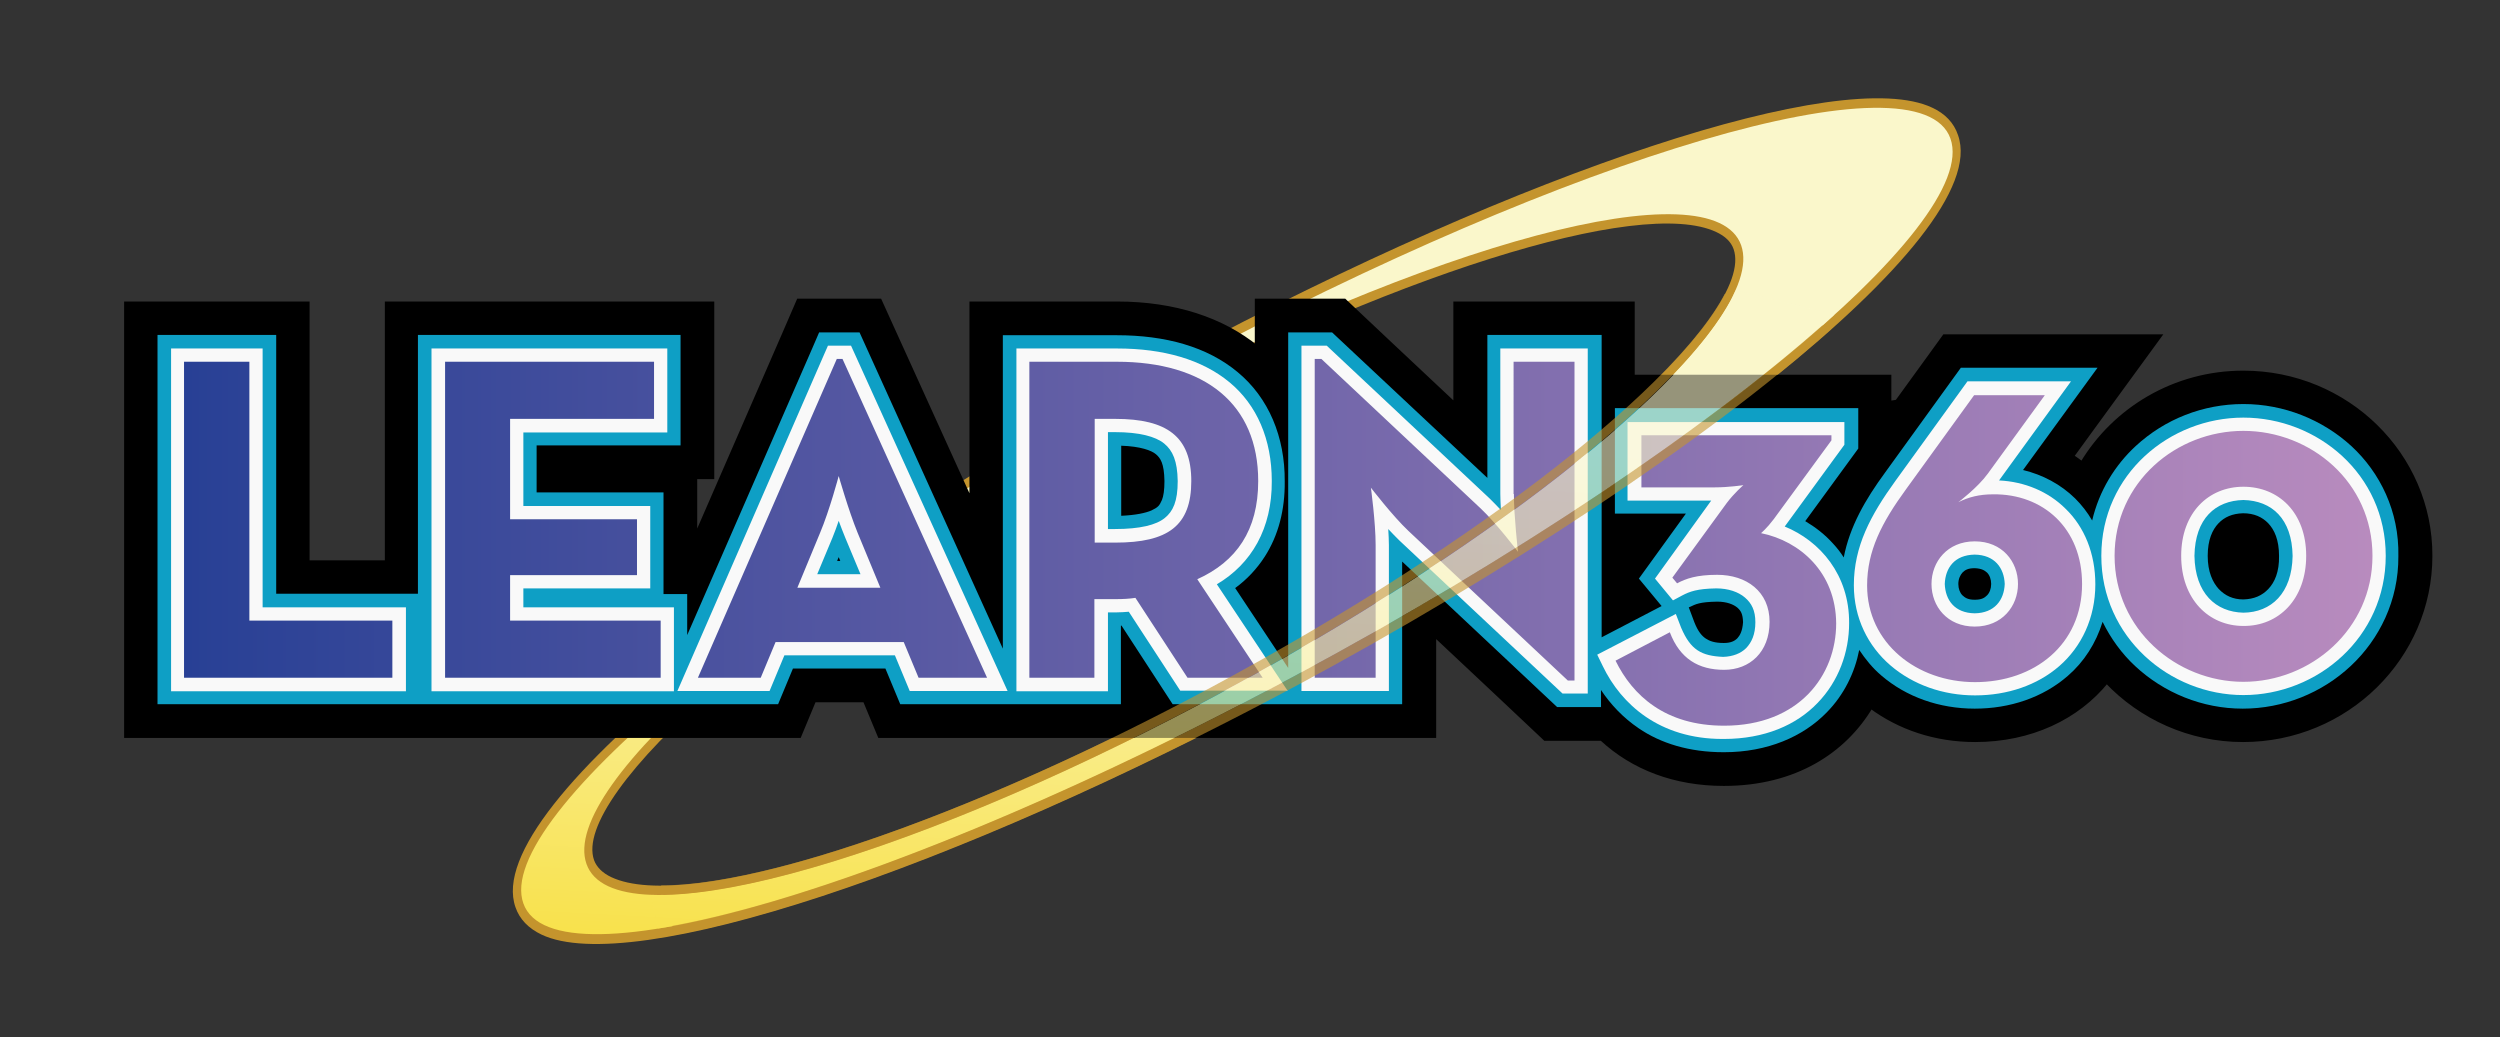 <svg xmlns="http://www.w3.org/2000/svg" xmlns:xlink="http://www.w3.org/1999/xlink" id="Layer_1" x="0px" y="0px" viewBox="0 0 792 328.6" style="enable-background:new 0 0 792 328.6;" xml:space="preserve"><rect x="0" y="0" width="792" height="328.6" fill="#333333" stroke="none"/> <style type="text/css"> .st0{fill:#C4942D;} .st1{fill:url(#SVGID_1_);} .st2{stroke:#000000;stroke-width:1.36;} .st3{fill:#0E9FC5;} .st4{fill:#F9F9F9;} .st5{fill:url(#SVGID_00000139263759428873464830000013582799933458321826_);} .st6{opacity:0.6;fill:url(#SVGID_00000028306130658131690620000010970303060342229677_);} .st7{opacity:0.6;fill:#C4942D;} </style> <g> <path class="st0" d="M612.1,34.1c-28.4-13.4-128.8,19.7-238.8,78.6c-112.3,60.2-221.5,142-210,174.7c1.3,3.8,4.1,6.7,8.3,8.7 c28.4,13.4,128.9-19.7,238.8-78.6c112.3-60.2,221.5-142,209.9-174.7C619,38.9,616.2,36,612.1,34.1z M610.2,39.8 c2.8,1.3,4.6,3.1,5.3,5.3c8,22.6-73.4,95-207.3,166.7c-107,57.3-207.9,91.1-234.7,78.5c-2.8-1.3-4.6-3.1-5.3-5.3 c-8-22.6,73.4-95,207.3-166.7C482.4,61,583.4,27.2,610.2,39.8z"></path> <path class="st0" d="M383.5,217.9c-85.9,46-165.7,71.3-189.8,60c-2.8-1.3-4.7-3.2-5.5-5.4c-7.2-20.4,57.7-81.1,165.7-139 c85.9-46.1,165.8-71.3,189.8-60c2.8,1.3,4.7,3.1,5.5,5.4C556.4,99.3,491.5,160,383.5,217.9z M554,76.5c-1.4-3.9-4.2-6.8-8.3-8.8 C520,55.7,440.2,80.4,351.7,127.8c-89.8,48.1-179.3,115.9-168.4,147c1.4,3.8,4.2,6.8,8.4,8.7c25.6,12,105.3-12.6,193.9-60.1 C475.4,175.4,564.9,107.6,554,76.5z"></path> </g> <linearGradient id="SVGID_1_" gradientUnits="userSpaceOnUse" x1="354.529" y1="389.451" x2="312.715" y2="145.312" gradientTransform="matrix(-0.993 0.116 0.116 0.993 687.12 -43.228)"> <stop offset="0" style="stop-color:#F7D607"></stop> <stop offset="0.244" style="stop-color:#F8DF3D"></stop> <stop offset="0.609" style="stop-color:#F9EC89"></stop> <stop offset="0.87" style="stop-color:#FAF4B9"></stop> <stop offset="1" style="stop-color:#FAF7CB"></stop> </linearGradient> <path class="st1" d="M374.4,115.5c-124.9,66.9-218.3,143.3-208.6,170.7c9.6,27.3,118.7-4.7,243.6-71.6 C534.1,147.7,627.6,71.3,617.9,43.9C608.3,16.6,499.2,48.6,374.4,115.5z M384.5,220.7c-101,54.1-190,77.8-198.7,53 c-8.8-24.9,66-88.9,167-143c101-54.1,190-77.8,198.8-53C560.3,102.5,485.6,166.6,384.5,220.7z"></path> <path class="st2" d="M710.7,118.1c-21.8,0-40.8,11.6-51.1,28.8c-1.1-0.8-2.1-1.6-3.3-2.3c3.5-4.8,6.4-8.8,6.4-8.8l21.3-29.2H616 l-5.5,7.6l-9.5,13.1c-0.8,0.1-1.7,0.3-2.5,0.4v-8.3h-81.3V96.2h-56.1v32.2c-14-13.1-29.9-28.1-29.9-28.1l-5.3-5h-27.7v14.9 c-10.9-8.9-26-14-44.3-14h-46.1v63.2l-24.2-53.3l-4.9-10.8H253l-4.8,11.1l-28,64.3v-19.6h5.4V96.2h-103v82H97.4v-82H40v136.9h213.2 l4.7-11.3H274l4.7,11.3h86.5v-1.6l1.1,1.6h88v-32.2c14,13.1,29.9,28.1,29.9,28.1l5.3,5h17.9c10,9.3,23.3,14.3,38.7,14.3 c22.6,0,38.2-10.4,46.6-24.5c9,6.7,20.4,10.6,33,10.6c17.6,0,32.4-7.1,41.7-18.6c10.8,11.4,26.2,18.6,43.2,18.6 c32.7,0,59.3-26.2,59.3-58.3C770,144.1,743.4,118.1,710.7,118.1z"></path> <path class="st3" d="M744.9,141.3c-9.2-8.4-21.4-13.3-34.2-13.3c-12.8,0-24.9,4.8-34.1,13.3c-6.6,6.1-11.6,14.2-13.8,23.6 c-1.5-2.6-3.3-4.9-5.4-7c-4.6-4.5-10.3-7.5-16.5-9l23.6-32.4h-43.3l-24,33.2c-6.3,8.6-11.2,17.1-13.1,26.9c-1-1.6-2.1-3-3.4-4.4 c-2.6-2.9-5.6-5.2-8.8-7.1l16.8-23v-12.8h-77.1v33.4h22.5l-14.9,20.6l7.2,8.7l-19,9.9v-95.8h-36.2v45.3L422,105.3h-13.9v106.3 l-1-1.5l-15.8-23.8c3.7-2.7,6.9-6.1,9.4-10c4.3-6.7,6.4-14.8,6.3-23.8c0.1-14.1-5.1-26.5-14.9-34.6c-9.7-8.1-23-11.7-38.3-11.7 h-36.1v99.3l-45.4-100.2h-12.8l-2.2,5.1l-39.6,90.8v-13h-7.5V156h-40.2v-14.9h45.6v-35h-83.2v82H87.5v-82H49.9v117h196.6l4.7-11.3 h29.3l4.7,11.3h69.9v-24.9c0.1,0,0.1,0,0.2,0l16.2,24.9h44.2l0,0h28.5v-45.2l49.1,46.1h13.9v-5.4c3,4.5,6.9,8.7,11.9,12.1 c7,4.8,16.1,7.6,26.9,7.6h0.2c13.7,0,25-4.9,32.5-12.6c5.5-5.6,8.9-12.6,10.3-19.8c2,3,4.3,5.8,7,8.1c7.9,6.8,18.4,10.5,29.6,10.5 c11.1,0,21.6-3.5,29.5-10.4c5.1-4.4,8.9-10.3,11-17.1c2.6,5.3,6.1,10.1,10.3,14c9.1,8.5,21.3,13.5,34.1,13.5 c12.9,0,25.1-5,34.2-13.5c9.1-8.5,15.2-20.8,15.1-34.8C760.1,162,754,149.7,744.9,141.3z M265.2,177.7l0.5-1.2l0.5,1.2H265.2z M368.1,158.4c-0.8,1.8-1.2,2.3-3.3,3.3c-1.8,0.8-5,1.5-9.6,1.7v-22.2c6.1,0.2,9.6,1.5,11,2.7c1.4,1.2,2.6,2.8,2.7,8.5 C368.9,155.2,368.6,157.2,368.1,158.4z M444.3,170.4L444.3,170.4l2-2.2L444.3,170.4z M550.4,202.2c-0.9,0.9-2.1,1.5-4.3,1.5 c-2.9,0-4.5-0.6-5.7-1.4c-1.2-0.8-2.4-2.1-3.6-5.1l-1.8-4.8l0.3-0.1c1.9-0.9,3.1-1.6,8.7-1.7c3.1,0,5.2,0.9,6.4,1.9 c1.1,1,1.7,1.9,1.8,4.6C552,200,551.2,201.3,550.4,202.2z M629.5,188.6c-0.8,0.8-1.7,1.4-3.9,1.4c-2.3,0-3.1-0.7-3.9-1.4 c-0.8-0.8-1.3-2.1-1.3-3.6c0-1.6,0.6-2.8,1.3-3.6c0.8-0.8,1.7-1.4,3.9-1.4c2.2,0.1,3.1,0.7,3.9,1.4c0.8,0.8,1.3,2.1,1.3,3.6 C630.8,186.5,630.3,187.8,629.5,188.6z M718.6,186.6c-2,2.1-4.5,3.2-7.9,3.3c-3.3,0-5.8-1.2-7.8-3.3c-1.9-2.1-3.5-5.4-3.5-10.5 c0-5.1,1.5-8.3,3.4-10.3c1.9-2,4.4-3.1,7.8-3.2c3.5,0,6.1,1.2,8,3.2c1.9,2,3.4,5.2,3.4,10.3C722.1,181.2,720.6,184.5,718.6,186.6z"></path> <path class="st4" d="M83.2,110.4H54.2v108.6h74.4v-26.6H83.2V110.4z M165.8,186.4H206v-26.1h-40.2v-23.3h45.6v-26.6h-74.7v108.6 h76.8v-26.6h-47.7V186.4z M262.3,109.5l-1.1,2.5l-46.6,106.9h29.2l4.7-11.3h35l4.7,11.3h31l-49.6-109.4H262.3z M258.9,181.9 l4.8-11.5c0.7-1.7,1.4-3.6,2-5.4c0.7,1.9,1.4,3.7,2.1,5.4l4.8,11.5H258.9z M385.5,185.1c11-6.5,17.5-17.7,17.4-32.7 c0-13.2-4.7-24.1-13.4-31.3c-8.7-7.2-20.9-10.7-35.6-10.7h-31.9v108.6H351V194h2.8c1.2,0,2.5-0.1,3.8-0.2l16.3,25h34l-4.4-6.6 L385.5,185.1z M369,164.1c-2.7,2.2-7.8,3.5-15.8,3.5H351v-30.7h2.2c7.8,0,12.9,1.4,15.6,3.6c2.7,2.2,4.2,5.5,4.3,11.9 C373.1,158.9,371.6,162,369,164.1z M475.3,156.5c0,1.6,0.1,3.3,0.2,5.1c-1.2-1.3-2.4-2.5-3.5-3.6l-51.7-48.5h-8v109.4h27.7v-46.2 c0-1.6-0.1-3.3-0.2-5.1c1.2,1.3,2.4,2.5,3.5,3.6l2.9-3.1l-2.9,3.1l51.7,48.5h8V110.4h-27.7V156.5z M565.4,166.8l18.9-25.9v-7.2 h-68.7v24.9h26.5l-17.8,24.7l5.7,6.9l3-1.6c2.3-1.2,4.7-2.1,10.7-2.2c3.8,0,7,1.1,9.1,2.9c2.1,1.8,3.3,4.1,3.3,7.8 c0,3.9-1.2,6.4-2.9,8.2c-1.7,1.7-4.2,2.7-7.3,2.8c-6.9-0.3-10.3-2.2-13.3-9.2l-1.7-4.4L506,207.4l1.8,3.7c5.8,12,17.9,23,37.9,23 c0.1,0,0.2,0,0.4,0c12.9,0,23-4.4,29.7-11.4c6.7-6.9,10-16.1,10-25.3C585.9,182.1,576.6,171.4,565.4,166.8z M633.3,152.2l22.8-31.4 h-32.8l-22.8,31.5c-7.9,10.9-13.2,20.8-13.2,33.1c0,10.4,4.5,19.3,11.6,25.4c7.1,6.1,16.6,9.5,26.8,9.5c10.2,0,19.7-3.2,26.7-9.3 c7-6.1,11.4-15.2,11.4-25.9c0-9.8-3.5-18.2-9.4-23.9C648.9,155.7,641.4,152.6,633.3,152.2z M625.6,194.3c-6.4-0.1-9.3-4.2-9.5-9.3 c0.2-5.1,3.1-9.2,9.5-9.3c6.3,0.1,9.3,4.2,9.5,9.3C634.9,190.1,631.9,194.2,625.6,194.3z M710.7,132.3c-23.3,0-45,17.9-45,43.8 c0,25.8,21.7,44.1,45,44.1c23.5,0,45.1-18.3,45.1-44.1C755.8,150.2,734.1,132.3,710.7,132.3z M710.7,194.1 c-8.7-0.2-15.3-6.1-15.5-18c0.2-11.9,6.7-17.5,15.5-17.7c9,0.2,15.4,5.9,15.6,17.7C726.1,188,719.5,194,710.7,194.1z"></path> <linearGradient id="SVGID_00000170970446168762326510000013379833024013390997_" gradientUnits="userSpaceOnUse" x1="58.4" y1="171.786" x2="751.597" y2="171.786"> <stop offset="0" style="stop-color:#284095"></stop> <stop offset="1" style="stop-color:#B88BBE"></stop> </linearGradient> <path style="fill:url(#SVGID_00000170970446168762326510000013379833024013390997_);" d="M79,196.6h45.3v18.1h-66V114.6H79V196.6z M161.6,182.2h40.2v-17.7h-40.2v-31.8h45.6v-18.1H141v100.1h68.3v-18.1h-47.7V182.2z M266.9,113.7l45.8,101H291l-4.7-11.3h-40.6 l-4.7,11.3h-19.9l44-101H266.9z M271.7,168.8c-2.9-7.1-6-18-6-18s-2.9,10.9-5.9,18l-7.2,17.4h26.3L271.7,168.8z M379.3,183.5 l20.7,31.2h-23.8l-16.5-25.3c-1.9,0.3-4,0.4-5.9,0.4h-7.1v24.9h-20.6V114.6h27.7c28,0,44.8,13.4,44.8,37.8 C398.6,168,391.7,177.9,379.3,183.5z M377.4,152.4c0-14.1-7.7-19.7-24.1-19.7h-6.5v39.2h6.5C370,171.9,377.4,166.6,377.4,152.4z M479.6,156.5c0,6.9,1.3,18.3,1.3,18.3s-6.9-9.1-11.8-13.7l-50.5-47.4h-2.1v101h19.3v-42c0-7.2-1.5-18.2-1.5-18.2s6.9,9,11.9,13.7 l50.5,47.4h2.1v-101h-19.3V156.5z M557.9,168.9c0,0,1.9-1.6,4-4.4l18.3-25v-1.6h-60.2v16.5h23.3c4.3,0,9-0.7,9-0.7s-2.9,2.5-5.3,5.7 L529.8,183l1.5,1.8c2.8-1.5,6.2-2.7,12.7-2.7c9.3,0,16.6,5.3,16.6,14.9c0,9.6-6.3,15.2-14.4,15.2c-8.1,0-14-3.5-17.2-11.9l-17.2,9 c5.4,11,15.7,20.6,34.4,20.6c23.8,0,35.5-16,35.5-32.4C581.6,181.3,570.2,171.4,557.9,168.9z M659.6,185c0,19.3-15.2,31.1-33.9,31.1 c-18.5,0-34.2-12.4-34.2-30.6c0-11,4.6-19.9,12.4-30.6l21.5-29.7h22.4l-18.1,24.9c-3.2,4.4-9.3,9-9.3,9c3.2-1.6,6.6-2.5,11-2.5 C647.2,156.4,659.6,167.3,659.6,185z M639.3,185c0-7.1-5-13.5-13.7-13.5c-8.7,0-13.7,6.5-13.7,13.5c0,7.1,5,13.5,13.7,13.5 C634.3,198.5,639.3,192,639.3,185z M751.6,176.1c0,23.3-19.6,39.9-40.9,39.9c-21.2,0-40.8-16.6-40.8-39.9 c0-23.4,19.6-39.6,40.8-39.6C732,136.5,751.6,152.7,751.6,176.1z M730.6,176.1c0-13.7-8.7-21.9-19.9-21.9c-11,0-19.7,8.2-19.7,21.9 c0,13.7,8.7,22.2,19.7,22.2C721.9,198.4,730.6,189.8,730.6,176.1z"></path> <linearGradient id="SVGID_00000096741621478680818900000008946863971113882279_" gradientUnits="userSpaceOnUse" x1="351.381" y1="390.12" x2="309.61" y2="146.232" gradientTransform="matrix(-0.993 0.116 0.116 0.993 687.12 -43.228)"> <stop offset="0" style="stop-color:#F7D607"></stop> <stop offset="0.244" style="stop-color:#F8DF3D"></stop> <stop offset="0.609" style="stop-color:#F9EC89"></stop> <stop offset="0.87" style="stop-color:#FAF4B9"></stop> <stop offset="1" style="stop-color:#FAF7CB"></stop> </linearGradient> <path style="opacity:0.6;fill:url(#SVGID_00000096741621478680818900000008946863971113882279_);" d="M206.1,283.5 c33.3,1.5,102.5-22.1,178.5-62.8c85.4-45.7,152-98.5,165.3-128.8l31.3,7.8c-37.2,33.8-99.2,76-171.9,114.9 c-81.4,43.6-156.1,72.4-200.9,79.6L206.1,283.5z"></path> <path class="st7" d="M209.4,280.5l0.8,3c34.7-0.5,101.4-23.7,174.3-62.8c83.5-44.7,149-96.2,164.3-126.8l-2.4-0.8 c-14.2,27.4-73.9,77-163,124.8C311.4,256.5,243.6,280.5,209.4,280.5z M409.3,214.6c-78.8,42.2-151.1,70.5-196.3,78.7l0.8,2.9 c46.2-8.6,119-37.3,196.6-78.8c65.4-35.1,129.8-77.5,169.9-113.3l-3-1C539.6,136.4,479.5,177,409.3,214.6z"></path> </svg>